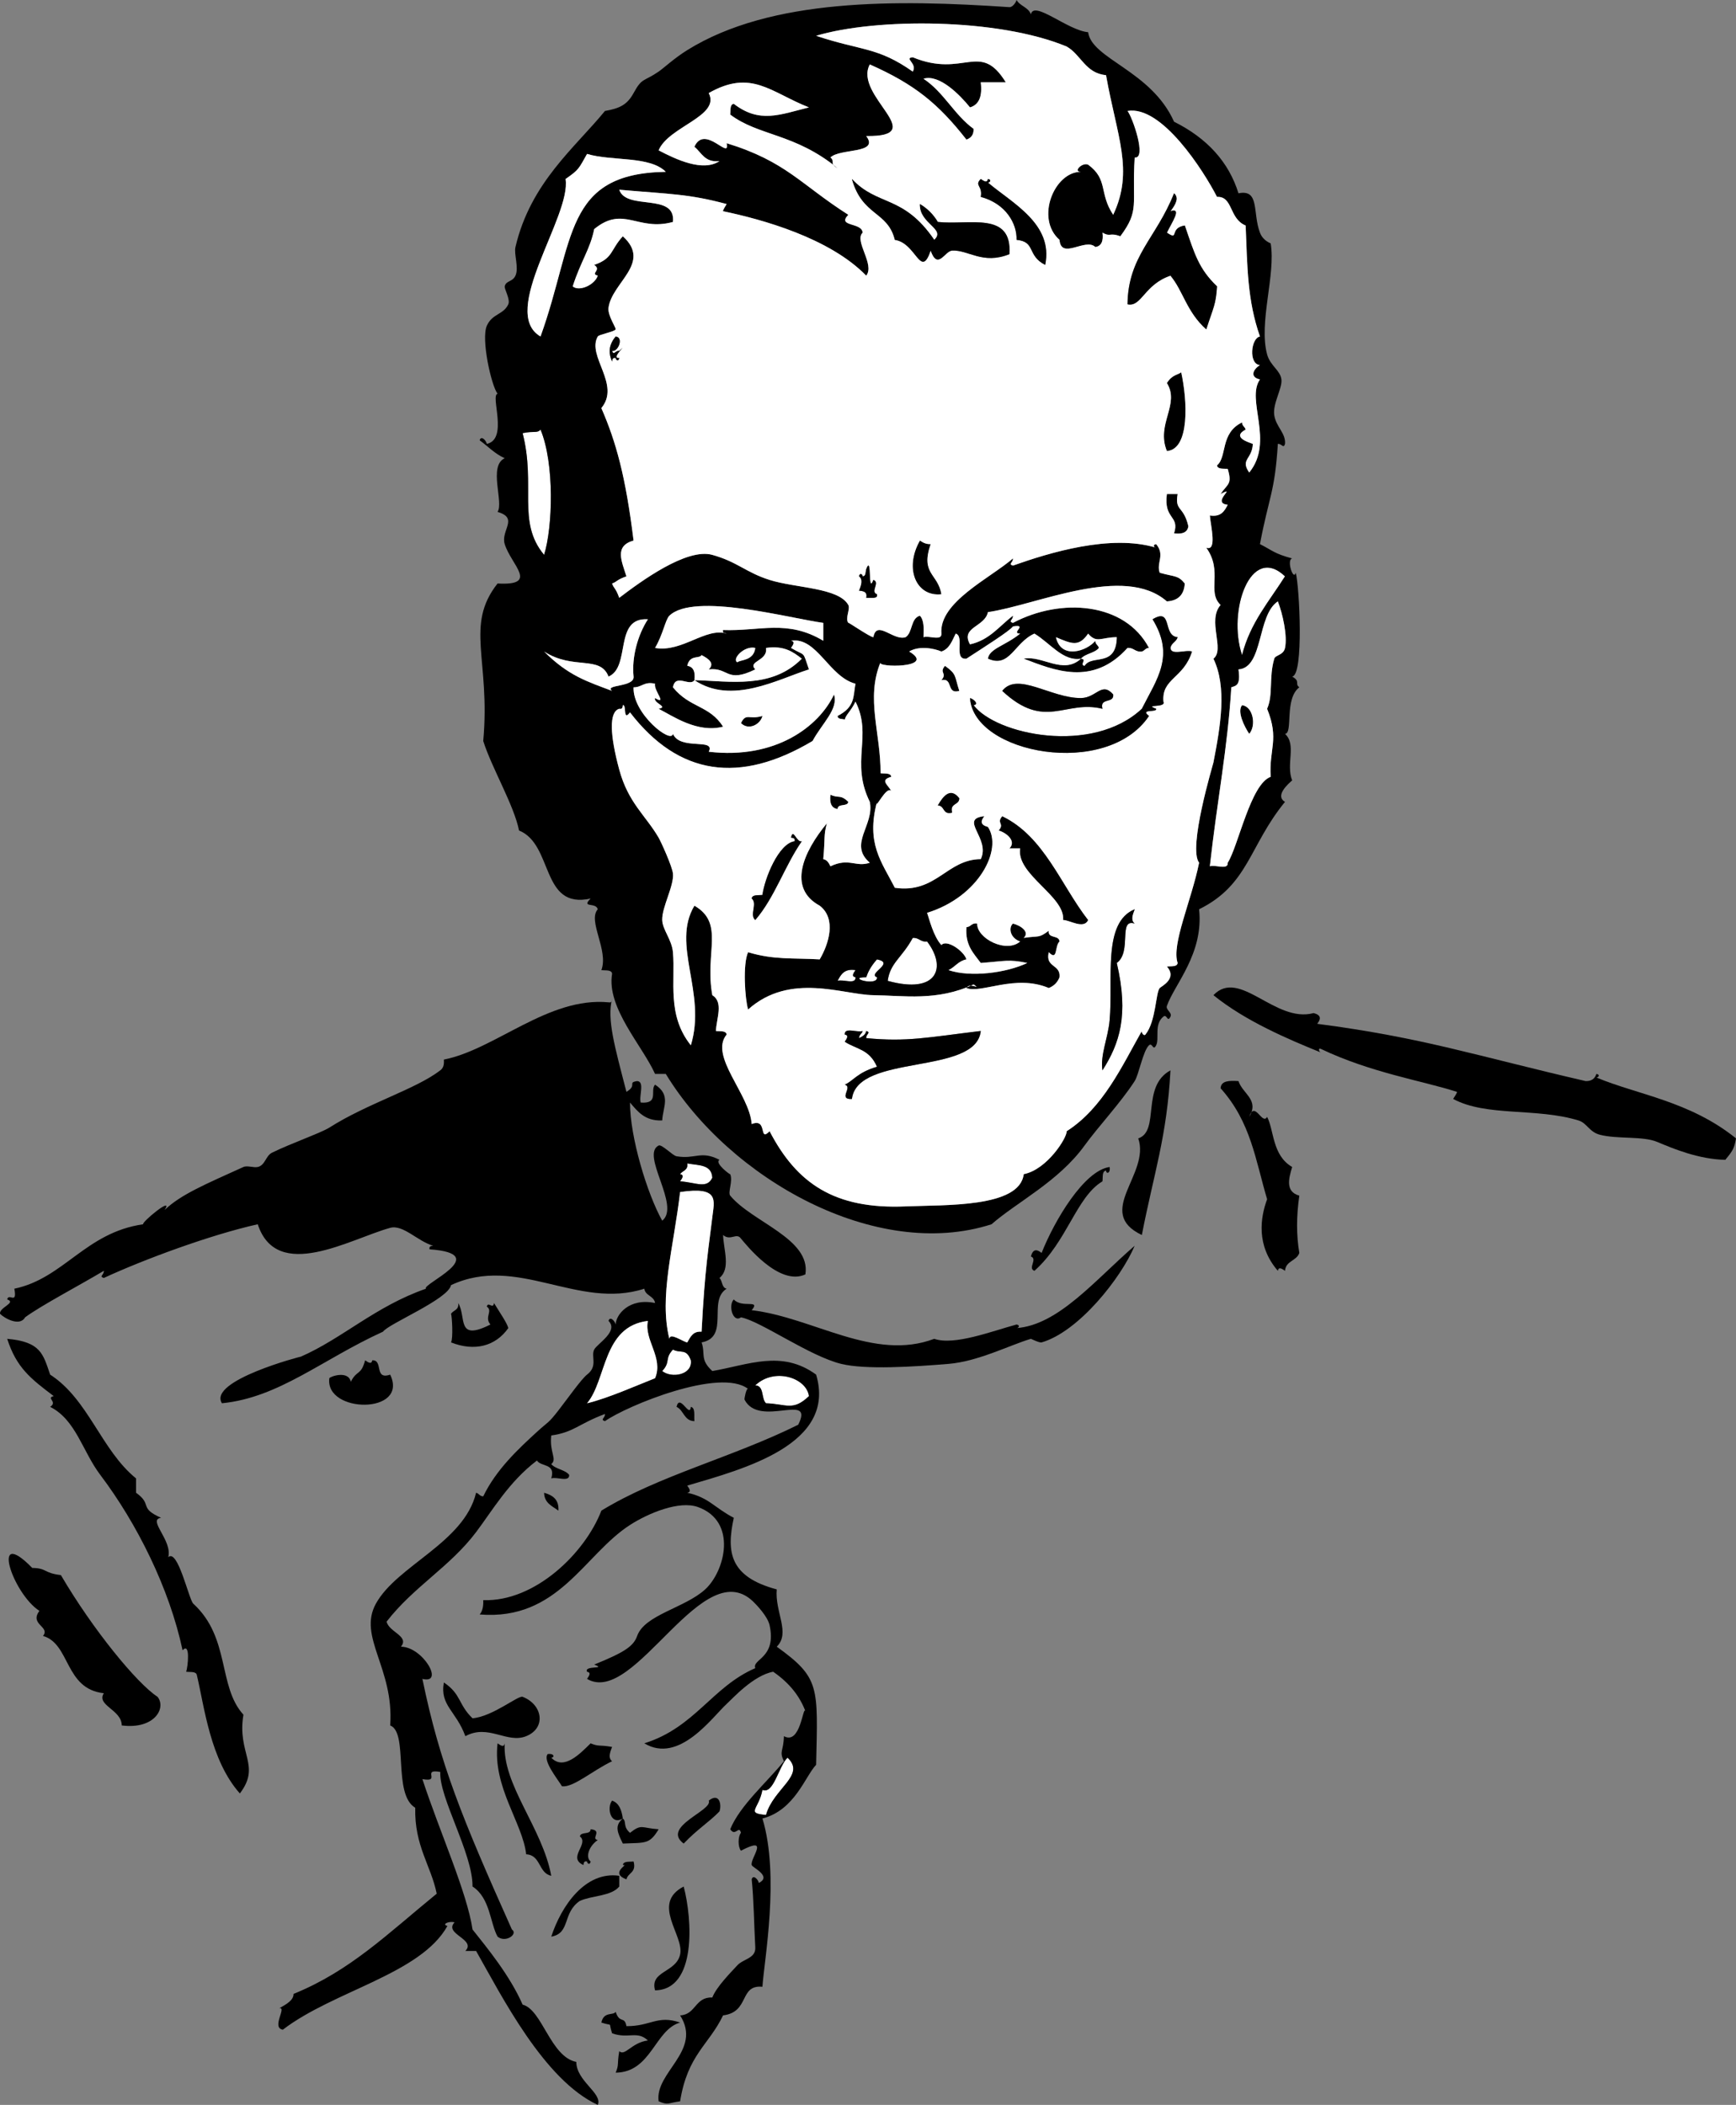 <?xml version="1.0"?><svg width="485.012" height="588" xmlns="http://www.w3.org/2000/svg">

 <rect width="100%" height="100%" fill="#808080" stroke="none"/>

 <g>
  <title>Layer 1</title>
  <g id="svg_1">
   <path id="svg_2" d="m326.012,107c1.502,-2.374 2.992,-2.218 4,-3c1.692,7.648 2.497,21.504 -4,22c-3.096,-7.536 3.723,-13.011 0,-19z" clip-rule="evenodd" fill-rule="evenodd"/>
   <path id="svg_3" d="m151.012,120c3.96,9.488 3.407,27.333 1,35c-7.678,-9.19 -2.225,-19.309 -6,-34c3.141,-0.685 4.086,0.115 5,-1z" fill="#FFFFFF" clip-rule="evenodd" fill-rule="evenodd"/>
   <path id="svg_4" d="m332.012,147c-0.241,1.759 -1.721,2.279 -4,2c1.646,-5.103 -2.973,-3.807 -2,-11c1,0 2,0 3,0c-0.844,4.927 1.613,3.098 3,9z" clip-rule="evenodd" fill-rule="evenodd"/>
   <path id="svg_5" d="m263.012,166c-6.943,0.81 -10.526,-7.079 -6,-15c0.804,0.529 1.623,1.043 3,1c-2.896,8.431 2.036,8.164 3,14z" clip-rule="evenodd" fill-rule="evenodd"/>
   <path id="svg_6" d="m359.012,161c-4.377,6.957 -9.708,12.958 -12,22c-4.146,-12.291 2.379,-31.177 12,-22z" fill="#FFFFFF" clip-rule="evenodd" fill-rule="evenodd"/>
   <path id="svg_7" d="m264.012,186c3.328,2.398 2.602,2.671 4,7c-3.729,1.063 -1.583,-3.75 -5,-3c1.745,-2.039 -0.745,-1.961 1,-4z" clip-rule="evenodd" fill-rule="evenodd"/>
   <path id="svg_8" d="m347.012,197c3.035,0.314 4.058,5.648 2,8c-1.348,-2.002 -3.465,-6.241 -2,-8z" clip-rule="evenodd" fill-rule="evenodd"/>
   <path id="svg_9" d="m213.012,200c-0.553,2.371 -3.866,4.149 -6,2c1.446,-2.957 2.234,-0.863 6,-2z" clip-rule="evenodd" fill-rule="evenodd"/>
   <path id="svg_10" d="m232.012,222c2.323,1.117 2.677,-0.214 5,2c-0.226,1.44 -2.985,0.349 -3,2c-1.76,-0.241 -2.28,-1.721 -2,-4z" clip-rule="evenodd" fill-rule="evenodd"/>
   <path id="svg_11" d="m285.012,237c-1,0 -2,0 -3,0c2.011,-1.995 -0.74,-4.335 -3,-5c1.745,-2.039 -0.745,-1.961 1,-4c11.712,5.623 16.382,19.198 24,29c-1.183,2.693 -5.214,-0.004 -7,0c0.646,-6.621 -13.184,-12.714 -12,-20z" clip-rule="evenodd" fill-rule="evenodd"/>
   <path id="svg_12" d="m255.012,262c1.794,-0.127 2.109,1.224 4,1c5.528,7.22 2.976,14.854 -11,11c0.687,-5.063 3.942,-6.388 7,-12z" fill="#FFFFFF" clip-rule="evenodd" fill-rule="evenodd"/>
   <path id="svg_13" d="m245.012,268c5.254,1.035 -2.79,3.965 0,5c0.274,2.693 -8.817,-0.004 -3,0c0.409,-1.242 1.14,-2.908 3,-5z" fill="#FFFFFF" clip-rule="evenodd" fill-rule="evenodd"/>
   <path id="svg_14" d="m239.012,271c-0.615,0.89 -1.208,1.789 0,2c0.168,2.168 -3.547,0.453 -5,1c0.914,-1.753 1.859,-3.474 5,-3z" fill="#FFFFFF" clip-rule="evenodd" fill-rule="evenodd"/>
   <path id="svg_15" d="m327.012,299c-1,18.609 -4.609,28.575 -8,46c-13.346,-6.354 2.438,-17.015 -1,-27c6.142,-2.024 0.684,-14.5 9,-19z" clip-rule="evenodd" fill-rule="evenodd"/>
   <path id="svg_16" d="m192.012,325c3.173,0.603 6.774,0.206 7,4c-1.555,3.207 -4.511,1.31 -9,1c0.615,-0.891 1.208,-1.788 0,-2c0.65,-1.017 2.299,-1.034 2,-3z" fill="#FFFFFF" clip-rule="evenodd" fill-rule="evenodd"/>
   <path id="svg_17" d="m188.012,377c2.092,1.158 3.758,-0.468 5,3c0.523,4.119 -5.41,5.09 -8,3c2.436,-2.632 0.563,-3.368 3,-6z" fill="#FFFFFF" clip-rule="evenodd" fill-rule="evenodd"/>
   <path id="svg_18" d="m214.012,392c-1.393,-1.273 -0.435,-4.898 -3,-5c5.326,-5.069 14.299,-2.146 15,3c-4.497,4.303 -6.288,2.188 -12,2z" fill="#FFFFFF" clip-rule="evenodd" fill-rule="evenodd"/>
   <path id="svg_19" d="m189.012,393c0.905,-3.9 3.681,3.314 4,0c1.357,0.31 0.83,2.504 1,4c-2.934,-0.066 -2.945,-3.056 -5,-4z" clip-rule="evenodd" fill-rule="evenodd"/>
   <path id="svg_20" d="m152.012,417c2.324,0.676 4.2,1.8 4,5c-1.714,-1.286 -3.932,-2.067 -4,-5z" clip-rule="evenodd" fill-rule="evenodd"/>
   <path id="svg_21" d="m165.012,487c2.442,0.997 2.131,0.332 6,1c-0.692,1.763 -1.105,3.097 0,4c-5.536,2.636 -10.812,7.383 -14,7c-1.417,-2.293 -5.428,-7.181 -4,-9c1.787,-0.282 2.052,0.945 1,1c3.543,3.748 8.203,-1.286 11,-4z" clip-rule="evenodd" fill-rule="evenodd"/>
   <path id="svg_22" d="m213.012,500c3.118,1.322 4.498,-6.501 7,-9c5.27,4.896 -3.922,8.561 -6,16c-5.768,-0.491 -2.005,-1.562 -1,-7z" fill="#FFFFFF" clip-rule="evenodd" fill-rule="evenodd"/>
   <path id="svg_23" d="m174.012,508c-3.469,2.024 -4.557,-3.056 -3,-5c1.975,0.691 2.666,2.667 3,5z" clip-rule="evenodd" fill-rule="evenodd"/>
   <path id="svg_24" d="m174.012,521c0.162,-1.172 1.823,-0.844 3,-1c0.857,3.19 -1.574,3.093 -2,5c-4.923,-1.885 1.007,-4.31 -1,-4z" clip-rule="evenodd" fill-rule="evenodd"/>
   <path id="svg_25" d="m190.012,565c-7.083,1.985 -8.017,13.883 -18,14c0.998,-2.442 0.332,-2.131 1,-6c1.623,1.499 3.414,-2.413 8,-3c-2.998,-2.836 -5.457,-0.353 -10,-2c-1.158,-3.469 0.468,-1.842 -3,-3c0.677,-3.198 3.323,-1.887 4,-3c1.109,3.429 2.495,1.065 3,4c6.791,0.066 8.627,-3.186 15,-1z" clip-rule="evenodd" fill-rule="evenodd"/>
   <path id="svg_26" d="m136.012,124c6.081,-1.33 0.901,-13.578 3,-14c-1.764,-2.311 -4.646,-15.29 -3,-19c1.523,-3.432 4.646,-3.048 6,-6c0.62,-1.351 -1.15,-4.289 -1,-5c0.356,-1.686 2.156,-1.152 3,-3c1.01,-2.213 -0.471,-5.99 0,-8c4.229,-18.04 16.669,-27.779 25,-38c4.207,-0.725 6.255,-1.801 8,-5c2.406,-4.411 2.765,-3.086 7,-6c1.499,-1.031 4.334,-3.72 8,-6c23.388,-14.547 58.442,-14.144 90,-12c0.856,0.058 1.814,-1.262 2,-2c0.955,1.712 3.318,2.015 4,4c0.831,-4.004 10.221,4.475 16,5c0.996,7.51 17.634,10.706 24,25c9.226,4.596 15.3,11.263 18,20c6.004,-1.222 3.889,5.467 6,11c0.894,2.342 2.985,2.912 3,3c1.462,8.717 -3.415,22.111 -1,31c0.873,3.211 3.693,4.421 4,7c0.294,2.472 -2.496,6.758 -2,10c0.502,3.276 3.25,4.977 3,8c-0.443,1.454 -0.878,-0.102 -2,0c-0.848,13.582 -2.468,14.61 -5,28c3.418,1.716 3.923,2.639 9,4c-1.646,0.336 0.342,6.408 1,4c1.031,3.685 2.299,28.651 -1,29c2.427,1.352 0.623,1.999 2,3c-4.259,3.229 -1.681,12.876 -4,13c3.308,3.043 0.187,8.463 2,13c-1.111,0.983 -4.909,4.296 -2,6c-10.071,12.31 -10.151,23.17 -24,30c1.33,12.422 -6.88,20.946 -9,27c-0.388,1.107 1.561,1.866 1,3c-0.884,1.789 -0.957,-0.862 -2,0c-2.649,2.19 -1.047,6.096 -2,8c-0.887,1.771 -1.044,-0.889 -2,0c-1.668,1.552 -2.843,8.209 -4,10c-3.925,6.072 -10.245,12.801 -14,18c-7.266,10.061 -18.983,15.848 -26,22c-32.305,10.389 -73.176,-12.726 -91,-42c-1,0 -2,0 -3,0c-3.544,-7.906 -13.61,-18.508 -12,-28c-0.162,-1.172 -1.823,-0.843 -3,-1c2.105,-5.545 -3.907,-13.739 -1,-17c-0.536,-2.062 -4.731,-0.238 -2,-3c-14.005,3.148 -10.309,-15.088 -20,-19c-1.418,-7.107 -7.586,-17.381 -10,-25c2.066,-22.721 -5.235,-32.281 4,-44c11.752,0.648 3.772,-5.215 2,-11c-1.18,-3.852 4.021,-7.245 -2,-9c1.791,-2.635 -2.648,-12.831 2,-15c-2.774,-1.226 -4.677,-3.323 -7,-5c0.353,-1.401 1.76,-0.086 2,1zm160,-57c-6.846,-5.993 -1.415,-19.076 6,-19c-2.35,-0.013 0.365,-2.729 2,-2c5.668,4.151 2.98,7.978 7,14c5.847,-12.377 1.045,-21.84 -2,-39c-5.792,-0.541 -6.957,-5.709 -11,-8c-19.218,-7.989 -53.275,-8.009 -70,-3c12.745,4.247 17.204,3.087 27,10c1.373,-2.279 -2.578,-3.759 0,-4c14.358,5.932 18.776,-4.713 26,7c-2.333,0 -4.667,0 -7,0c0.475,3.808 -0.425,6.242 -3,7c-2.843,-3.509 -8.599,-9.376 -13,-8c5.636,3.697 8.595,10.072 14,14c0.054,1.72 -0.77,2.563 -2,3c-7.851,-10.011 -14.416,-15.422 -27,-21c-4.689,8.75 17.303,20.254 -1,20c3.813,5.057 -7.388,3.363 -10,6c1.377,1.001 -0.427,1.648 2,3c-11.945,-9.802 -22.066,-8.975 -30,-15c0.157,-1.177 -0.172,-2.838 1,-3c7.206,5.545 12.793,3.04 21,1c-10.702,-4.204 -16.086,-10.784 -28,-4c3.364,6.457 -11.235,9.327 -14,16c4.882,2.548 12.383,6.104 17,3c-4.132,0.465 -4.972,-2.362 -7,-4c2.884,-6.462 10.089,4.051 9,-1c16.634,5.11 20.635,11.491 34,20c-3.296,3.415 3.84,2.036 4,5c-2.438,2.308 3.507,8.889 1,12c-10.266,-10.538 -29.08,-15.717 -40,-18c-0.21,-0.044 0.987,-2.003 1,-2c-10.69,-2.864 -15.551,-2.738 -30,-4c1.988,5.942 15.868,0.708 15,9c-9.854,2.729 -13.782,-4.736 -22,2c-1.101,5.574 -3.737,8.931 -6,16c1.858,1.565 6.195,-0.456 7,-3c-2.259,-0.56 1.212,-1.56 -1,-3c5.363,-1.856 4.421,-4.083 8,-8c8.226,7.452 -3.126,12.931 -4,20c-0.264,2.135 2.151,5.573 2,6c-0.232,0.655 -4.676,1.438 -5,2c-3.141,5.453 6.494,13.405 1,20c4.136,9.471 6.8,19.151 9,37c-5.441,1.525 -3.312,5.755 -2,10c-2.822,1.004 -2.506,1.465 -4,2c0.535,1.494 0.996,1.178 2,4c6.015,-4.585 18.819,-13.996 26,-12c7.03,1.954 9.364,4.9 16,7c7.242,2.291 19.295,2.131 22,7c0.624,1.123 -0.968,3.741 0,5c-0.39,-0.507 6.049,3.986 7,4c0.92,-5.009 5.567,1.113 9,0c2.026,-1.307 1.373,-5.293 4,-6c1.151,1.182 1.132,3.535 1,6c1.453,-0.547 5.169,1.168 5,-1c-0.692,-8.755 13.528,-15.422 20,-21c0.102,1.122 -1.453,1.557 0,2c10.091,-3.584 27.271,-8.868 40,-5c-0.556,0.003 -1.135,-0.81 0,-1c2.574,3.078 -0.022,5.218 1,8c4.275,1.201 5.098,0.653 7,3c-0.191,3.142 -1.858,4.809 -5,5c-11.975,-10.482 -36.291,0.998 -50,3c-0.834,4.162 -7.751,4.155 -5,9c5.465,-1.202 8.2,-5.133 12,-8c0.102,1.122 -1.453,1.557 0,2c13.437,-7.123 31.299,-5.738 38,7c-1.003,-0.003 -1.19,0.81 -2,1c-1.891,0.224 -2.206,-1.127 -4,-1c-9.741,10.837 -20.524,6.212 -29,3c5.233,-1.001 11.008,4.594 16,0c-4.986,0.845 -8.617,-4.357 -13,-7c-5.615,2.444 -6.876,9.811 -13,7c0.381,-2.832 4.882,-3.63 9,-7c-2.806,-0.013 2.381,-2.729 -2,-2c-0.966,1.308 -8.156,5.841 -13,9c-3.729,0.396 -0.42,-6.247 -3,-7c-1.009,1.991 -1.729,4.271 -4,5c-2.023,-0.886 -6.23,-1.681 -9,0c7.918,4.693 -9.467,4.528 -8,3c-4.179,10.138 0.088,19.823 0,31c1.177,0.157 2.839,-0.172 3,1c-3.347,0.903 -0.873,2.237 0,4c-1.303,-1.724 -4.697,5.658 -4,3c-3.06,11.654 1.245,16.669 5,24c11.597,1.662 14.441,-7.918 24,-8c2.817,-5.792 -6.255,-11.231 1,-12c-1.119,1.44 -1.078,2.44 1,3c4.187,6.216 -2.46,19.512 -17,24c0.534,1.389 1.712,6.521 4,9c1.456,-1.712 6.291,1.652 7,4c-2.242,0.424 -3.188,2.146 -5,3c6.142,2.082 16.157,0.792 22,-2c-5.296,-1.09 -6.108,-0.506 -13,0c-1.979,-2.688 -4.405,-4.928 -4,-10c1.278,-0.055 1.385,-1.282 3,-1c-0.123,4.183 8.183,8.376 12,5c-2.942,-1.035 -3.265,-3.965 -2,-5c2.205,0.556 4.746,2.346 3,4c4.406,-0.662 4.097,0.165 7,-2c-0.306,2.306 2.889,1.111 3,3c-1.393,1.253 -0.435,5.654 -3,3c-1.052,4.386 3.382,3.285 3,7c-0.56,1.44 -1.56,2.44 -3,3c-9.358,-3.958 -18.937,1.651 -23,0c0.889,-1.745 4.378,0.745 2,-1c-10.226,4.742 -19.478,3.101 -28,3c-8.432,-0.1 -23.233,-6.504 -35,4c-0.886,-2.884 -1.539,-12.76 0,-16c7.193,2.182 12.484,1.559 20,2c2.526,-4.27 4.755,-11.343 0,-15c-9.053,-4.915 -4.619,-14.985 2,-23c-0.937,3.485 -0.431,3.729 -1,10c1.122,0.211 1.557,1.11 2,2c5.217,-2.5 7.078,0.356 11,-1c-6.097,-5.23 1.344,-10.451 0,-17c-5.515,-11.2 0.837,-18.416 -4,-28c-1.283,2.668 -2.687,3.662 -3,5c-0.776,-0.224 -1.973,-0.027 -2,-1c5.032,-2.581 4.312,-5.581 5,-9c-7.413,-1.93 -10.8,-13.187 -18,-12c1.208,0.211 0.615,1.11 0,2c4.197,2.503 3.126,0.534 5,6c-8.617,2.708 -21.552,10.015 -32,3c9.901,0.262 21.592,2.538 30,-6c-2.435,-1.899 -4.944,-3.723 -10,-3c0.572,3.695 -5.255,3.627 -3,6c-8.197,3.992 -7.354,-0.679 -13,0c1.852,-1.763 -0.257,-3.097 -2,-4c-0.677,1.113 -3.323,-0.199 -4,3c1.759,0.241 2.279,1.721 2,4c-1.307,1.943 -5.293,-2.003 -6,2c4.726,5.831 10.201,4.978 14,11c-7.243,1.844 -13.965,-2.951 -18,-5c2.897,-0.56 -1.534,-1.56 -1,-3c3.566,2.128 -0.476,-2.228 0,-4c-3.056,-0.723 -3.644,1.022 -6,1c-0.294,7.38 10.57,15.918 11,13c2.031,4.746 12.012,1.058 10,5c18.646,2.194 30.79,-7.049 35,-16c1.269,4.11 -3.268,7.966 -6,13c-20.343,12.116 -37.396,9.69 -51,-8c-2.063,2.709 -0.875,-2.286 -2,-2c-0.057,0.61 -0.149,1.184 -1,1c-2.916,0.832 -2.607,7.375 0,17c2.52,9.3 7.375,12.772 11,19c0.699,1.2 3.785,8.015 4,10c0.367,3.392 -3.105,9.406 -3,13c0.08,2.719 2.691,5.481 3,9c0.71,8.095 -1.758,17.541 5,26c4.485,-14.684 -5.559,-28.089 1,-39c8.541,4.942 2.815,13.054 5,25c3.161,1.945 1.187,6.392 1,10c1.177,0.157 2.838,-0.172 3,1c-4.938,5.994 6.408,16.642 7,25c4.578,-1.816 1.849,5.243 5,2c7.581,14.562 18.106,21.848 38,21c10.975,-0.468 31.877,0.423 33,-9c6.56,-1.297 12.103,-10.193 12,-12c10.159,-6.512 15.397,-18.097 21,-28c-0.206,0.364 0.558,1.541 1,1c2.957,-3.612 2.878,-11.817 4,-13c0.454,-0.479 4.994,-2.623 2,-6c1.177,-0.157 2.839,0.172 3,-1c-1.783,-5.137 3.866,-17.438 6,-28c-3.175,-4.084 3.89,-27.432 4,-28c2.005,-10.324 3.82,-21.033 0,-29c3.299,-2.51 -1.823,-10.653 2,-15c-3.927,-3.749 0.749,-9.354 -4,-16c3.079,1.101 1.246,-6.016 1,-9c3.141,0.474 4.086,-1.247 5,-3c-4.861,-0.492 2.861,-5.514 -2,-3c1.945,-2.903 3.301,-2.594 2,-7c-1.177,-0.157 -2.839,0.172 -3,-1c2.88,-2.351 0.812,-9.011 7,-12c-0.003,1.003 0.81,1.19 1,2c-4.112,2.212 1.182,3.663 2,4c-0.139,4.312 -3.592,4.271 -1,8c7.096,-8.67 -0.994,-20.371 3,-26c-3.124,-0.681 -1.682,-3.045 0,-4c-3.26,-0.29 -2.517,-7.583 0,-8c-3.543,-10.077 -3.515,-19.43 -4,-31c-4.691,-1.918 -3.483,-8.201 -8,-8c-3.791,-7.377 -15.473,-25.666 -25,-24c1.364,1.666 5.479,13.43 2,13c-0.818,13.392 1.472,14.605 -4,22c-3.14,-1.131 -2.642,0.288 -5,-1c0.279,2.279 -0.241,3.759 -2,4c-2.754,-2.652 -9.544,3.708 -10,-2zm-145,27c9.673,-26.836 6.376,-45.551 35,-46c-4.485,-4.515 -15.083,-2.917 -22,-5c-2.304,4.081 -2.222,4.393 -6,7c1.669,10.352 -18.676,37.188 -7,44zm-5,27c3.775,14.691 -1.678,24.81 6,34c2.407,-7.667 2.96,-25.512 -1,-35c-0.914,1.115 -1.859,0.315 -5,1zm201,62c2.292,-9.042 7.623,-15.043 12,-22c-9.621,-9.177 -16.146,9.709 -12,22zm-9,59c1.453,-0.547 5.169,1.168 5,-1c2.942,-4.6 6.378,-22.007 12,-24c-0.505,-7.815 2.472,-10.398 -1,-19c1.748,-3.968 0.442,-8.715 2,-14c0.312,-1.056 2.568,-0.934 3,-3c0.712,-3.41 -0.645,-9.52 -2,-13c-5.852,3.855 -3.99,18.497 -11,19c0.649,4.525 -0.674,4.536 -2,5c-1.06,17.263 -3.931,31.312 -6,50zm-135,-65c-0.61,-0.057 -1.184,-0.149 -1,-1c10.271,0.378 17.964,-3.025 28,3c0,-1.667 0,-3.333 0,-5c-9.286,-1.241 -36.146,-8.616 -43,-2c-1.104,1.065 -1.785,5.254 -4,9c7.462,1.353 14.207,-5.835 20,-4zm-32,16c-2.399,-1.823 6.305,-0.962 6,-4c-0.557,-5.435 1.18,-11.642 4,-16c-9.628,-0.628 -4.672,13.328 -11,16c-2.335,-6.072 -9.836,-1.724 -18,-7c6.766,6.764 11.985,8.366 19,11zm35,-8c0.843,-0.752 4.578,-0.362 5,-4c-3.152,-0.739 -6.658,3.237 -5,4zm42,89c13.976,3.854 16.528,-3.78 11,-11c-1.891,0.224 -2.206,-1.127 -4,-1c-3.058,5.612 -6.313,6.937 -7,12zm-6,-1c-5.817,-0.004 3.274,2.693 3,0c-2.79,-1.035 5.254,-3.965 0,-5c-1.86,2.092 -2.591,3.758 -3,5zm-8,1c1.453,-0.547 5.168,1.168 5,-1c-1.208,-0.211 -0.615,-1.11 0,-2c-3.141,-0.474 -4.086,1.247 -5,3zm69,-88c2.002,-3.307 8.812,0.611 9,-8c-4.318,-0.012 -5.605,1.837 -8,-1c-2.606,3.754 -4.484,2.915 -9,1c1.418,6.367 8.739,3.85 11,1c-0.003,1.003 0.81,1.19 1,2c-1.184,1.483 -3.777,1.556 -5,3c1.875,0.239 -0.568,1.646 1,2z" clip-rule="evenodd" fill-rule="evenodd"/>
   <path id="svg_27" d="m171.012,279c-1.493,5.736 0.74,13.392 4,26c3.162,-1.859 0.188,-2.591 3,-3c2.208,0.125 0.425,4.242 1,6c5.251,0.403 2.505,-3.39 4,-5c4.55,2.914 2.188,6.248 2,10c-4.85,0.184 -6.843,-2.49 -9,-5c-0.003,9.646 4.759,25.403 9,33c5.224,-4.081 -6.124,-18.424 -1,-21c0.869,-0.437 3.884,2.804 5,3c5.234,0.921 6.775,-1.717 12,1c-1.545,0.835 3.149,4.354 3,4c0.82,1.948 -0.739,5.1 0,6c6.081,7.407 22.575,12.014 21,22c-7.414,3.459 -16.801,-8.628 -18,-10c-1.242,-1.786 -2.908,0.776 -5,-1c0.181,4.268 2.163,9.396 -1,12c0.86,0.807 0.594,2.739 2,3c-5.391,3.36 0.955,13.511 -7,15c1.146,3.276 -0.563,4.724 3,8c9.977,-1.695 19.363,-6.043 29,1c5.794,19.485 -20.089,26.323 -36,31c0.615,0.891 1.208,1.788 0,2c6.059,1.326 7.531,4.159 13,7c-2.086,9.567 -1.202,16.466 12,20c-0.571,6.295 3.908,12.167 0,16c12.138,8.754 11.495,11.057 11,33c-3.025,3.141 -5.956,12.677 -15,15c4.903,16.09 0.446,39.883 0,47c-6.597,-0.618 -3.45,7.057 -11,8c-3.984,8.304 -9.915,10.962 -12,24c-3.511,0.483 -3.289,1.157 -6,0c-1.143,-8.128 12.279,-14.111 6,-24c4.453,-0.214 4.128,-5.205 9,-5c1.131,-2.954 5.107,-6.943 7,-9c1.663,-1.807 5.174,-1.91 5,-5c-0.327,-5.791 -0.402,-13.311 -1,-19c0.354,-1.401 1.761,-0.086 2,1c3.741,-1.891 -1.812,-4.276 -2,-5c-0.489,-1.88 5.284,-8.365 -3,-4c-0.872,-1.035 -0.872,-3.965 0,-5c-0.56,-2.259 -1.56,1.213 -3,-1c2.729,-6.682 10.323,-13.18 15,-19c-1.383,-2.903 -0.119,-2.594 0,-7c4.659,2.589 5.299,-8.642 6,-7c-1.564,-4.085 -4.306,-7.752 -9,-11c-5.531,1.025 -11.301,7.441 -13,9c-4.03,3.697 -13.292,16.87 -23,11c14.127,-4.41 18.923,-15.779 31,-21c-0.954,-2.575 6.022,-2.757 4,-12c-0.56,-2.56 -3.925,-5.919 -4,-6c-14.321,-15.521 -33.543,28.974 -47,21c0.615,-0.891 1.208,-1.788 0,-2c-0.943,-1.85 5.723,-0.613 2,-2c8.749,-3.531 11.019,-5.236 12,-8c2.104,-5.926 13.32,-7.808 19,-13c5.556,-5.08 9.098,-18.988 -2,-23c-5.235,-1.893 -13.849,1.687 -19,5c-12.856,8.271 -20.003,26.801 -42,25c0.777,-0.89 1.075,-2.258 1,-4c14.48,0.51 28.476,-13.203 33,-25c15.964,-9.791 36.745,-14.917 55,-24c4.677,-9.349 -10.813,1.051 -15,-7c-0.11,-0.212 0.506,-3.385 1,-3c-7.765,-6.054 -33.843,4.677 -40,9c-1.454,-0.443 0.102,-0.878 0,-2c-7.444,2.773 -8.627,5.102 -15,6c-0.559,4.769 1.739,6.588 0,8c1.223,1.444 3.816,1.517 5,3c0.168,2.169 -3.547,0.453 -5,1c1.307,-4.307 -2.837,-3.162 -4,-5c-7.863,5.96 -12.458,13.983 -17,20c-7.353,9.739 -17.417,15.214 -25,25c0.644,2.951 6.451,4.049 4,7c6.162,0.049 12.26,10.585 6,9c4.838,23.506 10.921,38.557 25,70c1.828,1.24 -1.728,3.86 -4,2c-2.111,-3.798 -2.048,-10.815 -7,-14c0.115,-9.16 -9.413,-24.92 -9,-32c-5.406,-0.988 0.406,2.988 -5,2c4.845,14.788 12.497,31.675 14,42c3.97,5.016 10.37,12.709 14,21c5.468,1.367 7.773,14.586 15,16c0.005,5.365 7.376,8.751 6,12c-15.029,-6.921 -26.86,-30.439 -34,-43c-1,0 -2,0 -3,0c3.167,-3.276 -6.167,-4.724 -3,-8c-1.924,-0.424 -3.61,0.686 -2,1c-7.468,13.457 -31.779,18.104 -46,29c-3.302,-0.573 1.259,-6.47 -1,-6c2.148,-1.176 4.02,-2.277 4,-4c15.842,-6.454 26.069,-16.626 40,-28c-1.606,-7.905 -6.252,-13.336 -6,-24c-6.387,-3.789 -1.812,-20.988 -7,-23c1.138,-15.993 -9.112,-24.713 -4,-34c5.894,-10.707 24.659,-17.037 28,-31c0.81,0.19 0.997,1.003 2,1c3.614,-7.505 9.875,-13.302 15,-18c3.251,-2.98 3.079,-2.236 6,-6c2.531,-3.261 6.472,-8.83 8,-10c3.131,-2.398 1.015,-5.059 2,-7c0.841,-1.657 6.913,-5.09 4,-8c0.354,-1.401 1.761,-0.086 2,1c0.045,-2.687 3.718,-7.529 11,-6c-0.294,-2.039 -2.706,-1.961 -3,-4c-18.588,5.991 -35.494,-9.642 -54,-1c-0.778,3.957 -17.432,10.764 -19,13c-17.059,7.774 -29.045,18.421 -45,20c-4.056,-6.322 22.502,-13.219 22,-13c11.603,-5.056 20.871,-14.092 35,-19c-1.409,-1.181 18.935,-9.739 1,-11c-0.184,-0.851 0.39,-0.943 1,-1c-4.308,-1.226 -8.376,-5.992 -12,-5c-11.026,3.019 -31.625,15.365 -37,-1c-13.256,2.952 -31.941,9.877 -43,15c-1.454,-0.443 0.102,-0.878 0,-2c-6.89,4.118 -17.589,9.734 -22,13c-1.548,2.754 -6.002,0.097 -7,-1c-0.286,-1.763 4.709,-3.097 2,-4c0.426,-1.952 2.857,1.636 2,-3c13.809,-2.874 19.881,-15.699 36,-18c-0.693,-0.384 8.675,-8.164 6,-4c4.515,-4.335 11.536,-7.246 22,-12c1.065,-0.484 2.847,0.258 4,0c2.106,-0.472 2.18,-3.104 4,-4c5.207,-2.562 13.75,-5.57 16,-7c10.719,-6.812 24.123,-10.701 31,-16c0.813,-0.627 1.118,-1.467 1,-3c14.38,-2.84 29.178,-17.594 46,-16c0.85,0.184 0.943,-0.39 1,-1zm43,228c2.078,-7.439 11.27,-11.104 6,-16c-2.502,2.499 -3.882,10.322 -7,9c-1.005,5.438 -4.768,6.509 1,7zm12,-117c-0.701,-5.146 -9.674,-8.069 -15,-3c2.565,0.102 1.607,3.727 3,5c5.712,0.188 7.503,2.303 12,-2zm-36,-62c1.208,0.212 0.615,1.109 0,2c4.489,0.31 7.445,2.207 9,-1c-0.226,-3.794 -3.827,-3.397 -7,-4c0.299,1.966 -1.35,1.983 -2,3zm-3,46c0.102,-1.907 3.727,0.797 5,1c0.87,-1.464 1.497,-3.17 4,-3c0.906,-17.836 2.053,-23.951 3,-32c0.552,-4.688 2.047,-8.631 -9,-7c-1.84,15.673 -5.926,29.229 -3,41zm-4,11c2.443,-5.707 -3.149,-10.724 -2,-16c-12.71,1.496 -11.496,16.537 -17,23c5.914,-1.408 14.384,-5.204 19,-7zm2,-2c2.59,2.09 8.523,1.119 8,-3c-1.242,-3.468 -2.908,-1.842 -5,-3c-2.437,2.632 -0.564,3.368 -3,6z" clip-rule="evenodd" fill-rule="evenodd"/>
   <path id="svg_28" d="m306.012,69c1.759,-0.241 2.279,-1.721 2,-4c2.358,1.288 1.86,-0.131 5,1c5.472,-7.395 3.182,-8.608 4,-22c3.479,0.43 -0.636,-11.334 -2,-13c9.527,-1.666 21.209,16.623 25,24c4.517,-0.201 3.309,6.082 8,8c0.485,11.57 0.457,20.923 4,31c-2.517,0.417 -3.26,7.71 0,8c-1.682,0.955 -3.124,3.319 0,4c-3.994,5.629 4.096,17.33 -3,26c-2.592,-3.729 0.861,-3.688 1,-8c-0.818,-0.337 -6.112,-1.788 -2,-4c-0.19,-0.81 -1.003,-0.997 -1,-2c-6.188,2.989 -4.12,9.649 -7,12c0.161,1.172 1.823,0.843 3,1c1.301,4.406 -0.055,4.097 -2,7c4.861,-2.514 -2.861,2.508 2,3c-0.914,1.753 -1.859,3.474 -5,3c0.246,2.984 2.079,10.101 -1,9c4.749,6.646 0.073,12.251 4,16c-3.823,4.347 1.299,12.49 -2,15c3.82,7.967 2.005,18.676 0,29c-0.11,0.568 -7.175,23.916 -4,28c-2.134,10.562 -7.783,22.863 -6,28c-0.161,1.172 -1.823,0.843 -3,1c2.994,3.377 -1.546,5.521 -2,6c-1.122,1.183 -1.043,9.388 -4,13c-0.442,0.541 -1.206,-0.636 -1,-1c-5.603,9.903 -10.841,21.488 -21,28c0.103,1.807 -5.44,10.703 -12,12c-1.123,9.423 -22.025,8.532 -33,9c-19.894,0.848 -30.419,-6.438 -38,-21c-3.151,3.243 -0.422,-3.816 -5,-2c-0.592,-8.358 -11.938,-19.006 -7,-25c-0.162,-1.172 -1.823,-0.843 -3,-1c0.187,-3.608 2.161,-8.055 -1,-10c-2.185,-11.946 3.541,-20.058 -5,-25c-6.559,10.911 3.485,24.316 -1,39c-6.758,-8.459 -4.29,-17.905 -5,-26c-0.309,-3.519 -2.92,-6.281 -3,-9c-0.105,-3.594 3.367,-9.608 3,-13c-0.215,-1.985 -3.301,-8.8 -4,-10c-3.625,-6.228 -8.48,-9.7 -11,-19c-2.607,-9.625 -2.916,-16.168 0,-17c0.851,0.184 0.943,-0.39 1,-1c1.125,-0.286 -0.063,4.709 2,2c13.604,17.69 30.657,20.116 51,8c2.732,-5.034 7.269,-8.89 6,-13c-4.21,8.951 -16.354,18.194 -35,16c2.012,-3.942 -7.969,-0.254 -10,-5c-0.43,2.918 -11.294,-5.62 -11,-13c2.356,0.022 2.944,-1.723 6,-1c-0.476,1.772 3.566,6.128 0,4c-0.534,1.44 3.897,2.44 1,3c4.035,2.049 10.757,6.844 18,5c-3.799,-6.022 -9.274,-5.169 -14,-11c0.707,-4.003 4.693,-0.057 6,-2c0.279,-2.279 -0.241,-3.759 -2,-4c0.677,-3.199 3.323,-1.887 4,-3c1.743,0.903 3.852,2.237 2,4c5.646,-0.679 4.803,3.992 13,0c-2.255,-2.373 3.572,-2.305 3,-6c5.056,-0.723 7.565,1.101 10,3c-8.408,8.538 -20.099,6.262 -30,6c10.448,7.015 23.383,-0.292 32,-3c-1.874,-5.466 -0.803,-3.497 -5,-6c0.615,-0.89 1.208,-1.789 0,-2c7.2,-1.187 10.587,10.07 18,12c-0.688,3.419 0.032,6.419 -5,9c0.027,0.973 1.224,0.776 2,1c0.313,-1.338 1.717,-2.332 3,-5c4.837,9.584 -1.515,16.8 4,28c1.344,6.549 -6.097,11.77 0,17c-3.922,1.356 -5.783,-1.5 -11,1c-0.443,-0.89 -0.878,-1.789 -2,-2c0.569,-6.271 0.063,-6.515 1,-10c-6.619,8.015 -11.053,18.085 -2,23c4.755,3.657 2.526,10.73 0,15c-7.516,-0.441 -12.807,0.182 -20,-2c-1.539,3.24 -0.886,13.116 0,16c11.767,-10.504 26.568,-4.1 35,-4c8.522,0.101 17.774,1.742 28,-3c2.378,1.745 -1.111,-0.745 -2,1c4.063,1.651 13.642,-3.958 23,0c1.44,-0.56 2.44,-1.56 3,-3c0.382,-3.715 -4.052,-2.614 -3,-7c2.565,2.654 1.607,-1.747 3,-3c-0.111,-1.889 -3.306,-0.694 -3,-3c-2.903,2.165 -2.594,1.338 -7,2c1.746,-1.654 -0.795,-3.444 -3,-4c-1.265,1.035 -0.942,3.965 2,5c-3.817,3.376 -12.123,-0.817 -12,-5c-1.615,-0.282 -1.722,0.945 -3,1c-0.405,5.072 2.021,7.312 4,10c6.892,-0.506 7.704,-1.09 13,0c-5.843,2.792 -15.858,4.082 -22,2c1.812,-0.854 2.758,-2.576 5,-3c-0.709,-2.348 -5.544,-5.712 -7,-4c-2.288,-2.479 -3.466,-7.611 -4,-9c14.54,-4.488 21.187,-17.784 17,-24c-2.078,-0.56 -2.119,-1.56 -1,-3c-7.255,0.769 1.817,6.208 -1,12c-9.559,0.082 -12.403,9.662 -24,8c-3.755,-7.331 -8.06,-12.346 -5,-24c-0.697,2.658 2.697,-4.724 4,-3c-0.873,-1.763 -3.347,-3.097 0,-4c-0.161,-1.172 -1.823,-0.843 -3,-1c0.088,-11.177 -4.179,-20.862 0,-31c-1.467,1.528 15.918,1.693 8,-3c2.77,-1.681 6.977,-0.886 9,0c2.271,-0.729 2.991,-3.009 4,-5c2.58,0.753 -0.729,7.396 3,7c4.844,-3.159 12.034,-7.692 13,-9c4.381,-0.729 -0.806,1.987 2,2c-4.118,3.37 -8.619,4.168 -9,7c6.124,2.811 7.385,-4.556 13,-7c4.383,2.643 8.014,7.845 13,7c-4.992,4.594 -10.767,-1.001 -16,0c8.476,3.212 19.259,7.837 29,-3c1.794,-0.127 2.109,1.224 4,1c0.81,-0.19 0.997,-1.003 2,-1c-6.701,-12.738 -24.563,-14.123 -38,-7c-1.453,-0.443 0.102,-0.878 0,-2c-3.8,2.867 -6.535,6.798 -12,8c-2.751,-4.845 4.166,-4.838 5,-9c13.709,-2.002 38.025,-13.482 50,-3c3.142,-0.191 4.809,-1.858 5,-5c-1.902,-2.347 -2.725,-1.799 -7,-3c-1.022,-2.782 1.574,-4.922 -1,-8c-1.135,0.19 -0.556,1.003 0,1c-12.729,-3.868 -29.909,1.416 -40,5c-1.453,-0.443 0.102,-0.878 0,-2c-6.472,5.578 -20.692,12.245 -20,21c0.169,2.168 -3.547,0.453 -5,1c0.132,-2.465 0.151,-4.818 -1,-6c-2.627,0.707 -1.974,4.693 -4,6c-3.433,1.113 -8.08,-5.009 -9,0c-0.951,-0.014 -7.39,-4.507 -7,-4c-0.968,-1.259 0.624,-3.877 0,-5c-2.705,-4.869 -14.758,-4.709 -22,-7c-6.636,-2.1 -8.97,-5.046 -16,-7c-7.181,-1.996 -19.985,7.415 -26,12c-1.004,-2.822 -1.465,-2.506 -2,-4c1.494,-0.535 1.178,-0.996 4,-2c-1.312,-4.245 -3.441,-8.475 2,-10c-2.2,-17.849 -4.864,-27.529 -9,-37c5.494,-6.595 -4.141,-14.547 -1,-20c0.324,-0.562 4.768,-1.345 5,-2c0.151,-0.427 -2.264,-3.865 -2,-6c0.874,-7.069 12.226,-12.548 4,-20c-3.579,3.917 -2.637,6.144 -8,8c2.212,1.44 -1.259,2.44 1,3c-0.805,2.544 -5.142,4.565 -7,3c2.263,-7.069 4.899,-10.426 6,-16c8.218,-6.736 12.146,0.729 22,-2c0.868,-8.292 -13.012,-3.058 -15,-9c14.449,1.262 19.31,1.136 30,4c-0.013,-0.003 -1.21,1.956 -1,2c10.92,2.283 29.734,7.462 40,18c2.507,-3.111 -3.438,-9.692 -1,-12c-0.16,-2.964 -7.296,-1.585 -4,-5c-13.365,-8.509 -17.366,-14.89 -34,-20c1.089,5.051 -6.116,-5.462 -9,1c2.028,1.638 2.868,4.465 7,4c-4.617,3.104 -12.118,-0.452 -17,-3c2.765,-6.673 17.364,-9.543 14,-16c11.914,-6.784 17.298,-0.204 28,4c-8.207,2.04 -13.794,4.545 -21,-1c-1.172,0.162 -0.843,1.823 -1,3c7.934,6.025 18.055,5.198 30,15c-2.427,-1.352 -0.623,-1.999 -2,-3c2.612,-2.637 13.813,-0.943 10,-6c18.303,0.254 -3.689,-11.25 1,-20c12.584,5.578 19.149,10.989 27,21c1.23,-0.437 2.054,-1.28 2,-3c-5.405,-3.928 -8.364,-10.303 -14,-14c4.401,-1.376 10.157,4.491 13,8c2.575,-0.758 3.475,-3.192 3,-7c2.333,0 4.667,0 7,0c-7.224,-11.713 -11.642,-1.068 -26,-7c-2.578,0.241 1.373,1.721 0,4c-9.796,-6.913 -14.255,-5.753 -27,-10c16.725,-5.009 50.782,-4.989 70,3c4.043,2.291 5.208,7.459 11,8c3.045,17.16 7.847,26.623 2,39c-4.02,-6.022 -1.332,-9.849 -7,-14c-1.635,-0.729 -4.35,1.987 -2,2c-7.415,-0.076 -12.846,13.007 -6,19c0.456,5.708 7.246,-0.652 10,2zm-68,-19c2.901,10.407 10.013,8.925 12,17c6.026,0.903 7.209,11.113 10,3c2.01,5.572 3.9,0.112 6,0c4.545,-0.242 8.532,4.009 16,1c0.835,-12.104 -11.236,-8.034 -20,-9c-1.241,-2.092 -2.908,-3.758 -5,-5c-0.215,5.521 7.39,6.92 4,10c-8.667,-12.676 -15.817,-9.287 -23,-17zm36,0c-1.877,1.907 0.594,1.81 0,5c7.041,1.887 10.153,7.505 10,12c5.457,0.518 2.806,4.354 8,7c2.374,-11.471 -9.306,-17.29 -16,-23c0.556,0.003 1.135,-0.81 0,-1c-0.212,1.208 -1.11,0.615 -2,0zm41,35c3.91,0.875 4.656,-5.538 12,-8c3.553,4.216 4.497,10.096 10,15c2.044,-6.322 2.677,-6.873 3,-12c-5.092,-4.904 -6.233,-8.887 -9,-17c-4.482,0.726 -1.41,4.424 -5,2c1.349,-2.86 4.37,-7.123 1,-6c1.573,-2.092 2.378,-3.758 1,-5c-4.915,12.472 -12.854,17.517 -13,31zm-143,9c-2.292,2.754 -1.838,5.087 -1,7c0.057,-0.61 0.149,-1.184 1,-1c-0.003,0.555 0.81,1.135 1,0c-2.729,0.286 3.042,-4.709 0,-2c-1.122,-0.102 -1.557,1.454 -2,0c1.611,0.428 3.356,-3.728 1,-4zm154,32c6.497,-0.496 5.692,-14.352 4,-22c-1.008,0.782 -2.498,0.626 -4,3c3.723,5.989 -3.096,11.464 0,19zm3,12c-1,0 -2,0 -3,0c-0.973,7.193 3.646,5.897 2,11c2.279,0.279 3.759,-0.241 4,-2c-1.387,-5.902 -3.844,-4.073 -3,-9zm-69,14c-1.377,0.043 -2.196,-0.471 -3,-1c-4.526,7.921 -0.943,15.81 6,15c-0.964,-5.836 -5.896,-5.569 -3,-14zm-20,13c1.22,0.113 2.367,0.299 2,2c0.667,0 1.333,0 2,0c0.61,-0.057 1.184,-0.149 1,-1c-1.988,-0.677 0.988,-3.323 -1,-4c-1.666,4.395 -0.334,-7.395 -2,-3c-0.224,0.776 -0.027,1.973 -1,2c0.003,-0.555 -0.81,-1.135 -1,0c1.105,0.903 0.692,2.237 0,4zm79,33c-13.882,12.985 -40.772,7.227 -47,-1c1.534,-0.239 0.146,-1.646 -1,-2c0.955,15.57 38.225,22.581 50,5c-2.709,-2.063 2.286,-0.875 2,-2c-3.724,-1.386 2.943,-0.15 2,-2c-0.545,-6.537 5.661,-6.44 8,-14c-1.758,-0.575 -5.875,1.208 -6,-1c0.239,-1.427 1.646,-1.687 2,-3c-4.303,-0.355 -1.296,-8.439 -7,-5c6.312,10.28 1.208,16.665 -3,25zm-56,-8c3.417,-0.75 1.271,4.063 5,3c-1.398,-4.329 -0.672,-4.602 -4,-7c-1.745,2.039 0.745,1.961 -1,4zm45,8c-0.88,-3.213 3.296,-1.37 3,-4c-3.254,-3.7 -4.665,0.958 -9,1c-8.331,0.08 -17.737,-7.474 -22,-2c11.965,11.184 17.524,2.409 28,5zm-101,4c2.134,2.149 5.447,0.371 6,-2c-3.766,1.137 -4.554,-0.957 -6,2zm55,23c1.987,0.013 1.271,2.729 4,2c-0.729,-2.729 1.987,-2.013 2,-4c-2.423,-3.115 -4.423,-0.754 -6,2zm-28,1c0.015,-1.651 2.774,-0.56 3,-2c-2.323,-2.214 -2.677,-0.883 -5,-2c-0.28,2.279 0.24,3.759 2,4zm63,31c1.786,-0.004 5.817,2.693 7,0c-7.618,-9.802 -12.288,-23.377 -24,-29c-1.745,2.039 0.745,1.961 -1,4c2.26,0.665 5.011,3.005 3,5c1,0 2,0 3,0c-1.184,7.286 12.646,13.379 12,20zm-75,-22c-4.505,0.639 -8.385,10.398 -9,15c-1.177,0.157 -2.838,-0.172 -3,1c1.717,1.382 -0.717,4.618 1,6c5.414,-6.253 8.209,-15.124 13,-22c-1.44,0.534 -2.44,-3.897 -3,-1c0.61,0.057 1.183,0.149 1,1zm95,23c-1.104,-0.903 -0.692,-2.237 0,-4c-9.047,3.734 -5.967,19.253 -7,31c-0.443,5.042 -2.673,9.688 -2,14c4.739,-7.432 7.432,-15.337 4,-30c4.336,-3.152 0.276,-12.511 5,-11zm-79,49c1.535,-12.795 34.718,-6.498 36,-19c-14.902,1.798 -20.57,3.102 -32,2c-0.102,-1.122 1.454,-1.557 0,-2c-0.211,1.122 -1.11,1.557 -2,2c-0.003,-1.003 0.81,-1.19 1,-2c-1.453,0.547 -5.168,-1.168 -5,1c1.208,0.211 0.615,1.11 0,2c3.142,2.091 6.889,2.03 9,7c-5.464,1.582 -6.73,4.037 -9,5c2.405,0.622 -2.046,4.178 2,4z" fill="#FFFFFF" clip-rule="evenodd" fill-rule="evenodd"/>
   <path id="svg_29" d="m158.012,50c3.778,-2.607 3.696,-2.919 6,-7c6.917,2.083 17.515,0.485 22,5c-28.624,0.449 -25.327,19.164 -35,46c-11.676,-6.812 8.669,-33.648 7,-44z" fill="#FFFFFF" clip-rule="evenodd" fill-rule="evenodd"/>
   <path id="svg_30" d="m261.012,67c3.39,-3.08 -4.215,-4.479 -4,-10c2.092,1.242 3.759,2.908 5,5c8.764,0.966 20.835,-3.104 20,9c-7.468,3.009 -11.455,-1.242 -16,-1c-2.1,0.112 -3.99,5.572 -6,0c-2.791,8.113 -3.974,-2.097 -10,-3c-1.987,-8.075 -9.099,-6.593 -12,-17c7.183,7.713 14.333,4.324 23,17z" clip-rule="evenodd" fill-rule="evenodd"/>
   <path id="svg_31" d="m276.012,50c1.135,0.19 0.556,1.003 0,1c6.694,5.71 18.374,11.529 16,23c-5.194,-2.646 -2.543,-6.482 -8,-7c0.153,-4.495 -2.959,-10.113 -10,-12c0.594,-3.19 -1.877,-3.093 0,-5c0.89,0.615 1.788,1.208 2,0z" clip-rule="evenodd" fill-rule="evenodd"/>
   <path id="svg_32" d="m328.012,54c1.378,1.242 0.573,2.908 -1,5c3.37,-1.123 0.349,3.14 -1,6c3.59,2.424 0.518,-1.274 5,-2c2.767,8.113 3.908,12.096 9,17c-0.323,5.127 -0.956,5.678 -3,12c-5.503,-4.904 -6.447,-10.784 -10,-15c-7.344,2.462 -8.09,8.875 -12,8c0.146,-13.483 8.085,-18.528 13,-31z" clip-rule="evenodd" fill-rule="evenodd"/>
   <path id="svg_33" d="m171.012,98c0.443,1.454 0.878,-0.102 2,0c3.042,-2.709 -2.729,2.286 0,2c-0.19,1.135 -1.003,0.555 -1,0c-0.851,-0.184 -0.943,0.39 -1,1c-0.838,-1.913 -1.292,-4.246 1,-7c2.356,0.272 0.611,4.428 -1,4z" clip-rule="evenodd" fill-rule="evenodd"/>
   <path id="svg_34" d="m240.012,161c0.19,-1.135 1.003,-0.555 1,0c0.973,-0.027 0.776,-1.224 1,-2c1.666,-4.395 0.334,7.395 2,3c1.988,0.677 -0.988,3.323 1,4c0.184,0.851 -0.39,0.943 -1,1c-0.667,0 -1.333,0 -2,0c0.367,-1.701 -0.78,-1.887 -2,-2c0.692,-1.763 1.105,-3.097 0,-4z" clip-rule="evenodd" fill-rule="evenodd"/>
   <path id="svg_35" d="m344.012,192c1.326,-0.464 2.649,-0.475 2,-5c7.01,-0.503 5.148,-15.145 11,-19c1.355,3.48 2.712,9.59 2,13c-0.432,2.066 -2.688,1.944 -3,3c-1.558,5.285 -0.252,10.032 -2,14c3.472,8.602 0.495,11.185 1,19c-5.622,1.993 -9.058,19.4 -12,24c0.169,2.168 -3.547,0.453 -5,1c2.069,-18.688 4.94,-32.737 6,-50zm5,13c2.058,-2.352 1.035,-7.686 -2,-8c-1.465,1.759 0.652,5.998 2,8z" fill="#FFFFFF" clip-rule="evenodd" fill-rule="evenodd"/>
   <path id="svg_36" d="m183.012,181c2.215,-3.746 2.896,-7.935 4,-9c6.854,-6.616 33.714,0.759 43,2c0,1.667 0,3.333 0,5c-10.036,-6.025 -17.729,-2.622 -28,-3c-0.184,0.851 0.39,0.943 1,1c-5.793,-1.835 -12.538,5.353 -20,4z" fill="#FFFFFF" clip-rule="evenodd" fill-rule="evenodd"/>
   <path id="svg_37" d="m302.012,184c1.223,-1.444 3.816,-1.517 5,-3c-0.19,-0.81 -1.003,-0.997 -1,-2c-2.261,2.85 -9.582,5.367 -11,-1c4.516,1.915 6.394,2.754 9,-1c2.395,2.837 3.682,0.988 8,1c-0.188,8.611 -6.998,4.693 -9,8c-1.568,-0.354 0.875,-1.761 -1,-2z" fill="#FFFFFF" clip-rule="evenodd" fill-rule="evenodd"/>
   <path id="svg_38" d="m322.012,173c5.704,-3.439 2.697,4.645 7,5c-0.354,1.313 -1.761,1.573 -2,3c0.125,2.208 4.242,0.425 6,1c-2.339,7.56 -8.545,7.463 -8,14c0.943,1.85 -5.724,0.614 -2,2c0.286,1.125 -4.709,-0.063 -2,2c-11.775,17.581 -49.045,10.57 -50,-5c1.146,0.354 2.534,1.761 1,2c6.228,8.227 33.118,13.985 47,1c4.208,-8.335 9.312,-14.72 3,-25z" clip-rule="evenodd" fill-rule="evenodd"/>
   <path id="svg_39" d="m152.012,182c8.164,5.276 15.665,0.928 18,7c6.328,-2.672 1.372,-16.628 11,-16c-2.82,4.358 -4.557,10.565 -4,16c0.305,3.038 -8.399,2.177 -6,4c-7.015,-2.634 -12.234,-4.236 -19,-11z" fill="#FFFFFF" clip-rule="evenodd" fill-rule="evenodd"/>
   <path id="svg_40" d="m211.012,181c-0.422,3.638 -4.157,3.248 -5,4c-1.658,-0.763 1.848,-4.739 5,-4z" fill="#FFFFFF" clip-rule="evenodd" fill-rule="evenodd"/>
   <path id="svg_41" d="m280.012,193c4.263,-5.474 13.669,2.08 22,2c4.335,-0.042 5.746,-4.7 9,-1c0.296,2.63 -3.88,0.787 -3,4c-10.476,-2.591 -16.035,6.184 -28,-5z" clip-rule="evenodd" fill-rule="evenodd"/>
   <path id="svg_42" d="m268.012,223c-0.013,1.987 -2.729,1.271 -2,4c-2.729,0.729 -2.013,-1.987 -4,-2c1.577,-2.754 3.577,-5.115 6,-2z" clip-rule="evenodd" fill-rule="evenodd"/>
   <path id="svg_43" d="m221.012,234c0.56,-2.897 1.56,1.534 3,1c-4.791,6.876 -7.586,15.747 -13,22c-1.717,-1.382 0.717,-4.618 -1,-6c0.162,-1.172 1.823,-0.843 3,-1c0.615,-4.602 4.495,-14.361 9,-15c0.183,-0.851 -0.39,-0.943 -1,-1z" clip-rule="evenodd" fill-rule="evenodd"/>
   <path id="svg_44" d="m312.012,269c3.432,14.663 0.739,22.568 -4,30c-0.673,-4.312 1.557,-8.958 2,-14c1.033,-11.747 -2.047,-27.266 7,-31c-0.692,1.763 -1.104,3.097 0,4c-4.724,-1.511 -0.664,7.848 -5,11z" clip-rule="evenodd" fill-rule="evenodd"/>
   <path id="svg_45" d="m482.012,324c-7.472,-0.169 -14.49,-3.106 -19,-5c-4.049,-1.7 -11.058,-0.731 -16,-2c-3.016,-0.773 -3.607,-3.264 -6,-4c-11.726,-3.606 -25.691,-0.998 -35,-6c-0.083,-0.045 1.314,-1.898 1,-2c-9.535,-3.072 -23.992,-5.318 -38,-12c-0.761,-0.363 -0.58,0.766 0,1c-9.022,-3.644 -21.116,-8.786 -30,-16c7.33,-7.676 17.196,7.915 28,5c2.078,0.56 2.119,1.56 1,3c29.586,3.857 44.419,8.945 75,16c1.711,0.044 2.59,-0.743 3,-2c1.135,0.19 0.556,1.003 0,1c11.356,4.778 26.058,6.562 39,17c-0.473,2.632 -0.783,3.368 -3,6z" clip-rule="evenodd" fill-rule="evenodd"/>
   <path id="svg_46" d="m236.012,303c2.27,-0.963 3.536,-3.418 9,-5c-2.111,-4.97 -5.858,-4.909 -9,-7c0.615,-0.89 1.208,-1.789 0,-2c-0.168,-2.168 3.547,-0.453 5,-1c-0.19,0.81 -1.003,0.997 -1,2c0.89,-0.443 1.789,-0.878 2,-2c1.454,0.443 -0.102,0.878 0,2c11.43,1.102 17.098,-0.202 32,-2c-1.282,12.502 -34.465,6.205 -36,19c-4.046,0.178 0.405,-3.378 -2,-4z" clip-rule="evenodd" fill-rule="evenodd"/>
   <path id="svg_47" d="m349.012,312c1.541,-4.748 3.609,2.434 5,0c1.966,3.736 1.392,10.758 7,14c-0.991,3.246 -1.943,6.919 2,8c-0.834,5.751 -0.841,11.084 0,16c-0.737,2.263 -3.812,2.188 -4,5c-0.891,-0.615 -1.789,-1.209 -2,0c-6.12,-7.081 -4.88,-14.894 -3,-20c-3.263,-10.973 -4.526,-21.548 -13,-31c0.147,-2.187 2.52,-2.147 5,-2c1.172,3.596 5.882,5.195 3,10z" clip-rule="evenodd" fill-rule="evenodd"/>
   <path id="svg_48" d="m310.012,326c0.282,1.787 -0.945,2.052 -1,1c-1.172,0.161 -0.844,1.823 -1,3c-7.321,4.382 -9.807,16.781 -19,25c-1.988,-0.677 0.988,-3.323 -1,-4c0.56,-2.078 1.56,-2.119 3,-1c3.605,-9.103 11.879,-23.018 19,-24z" clip-rule="evenodd" fill-rule="evenodd"/>
   <path id="svg_49" d="m190.012,333c11.047,-1.631 9.552,2.312 9,7c-0.947,8.049 -2.094,14.164 -3,32c-2.503,-0.17 -3.13,1.536 -4,3c-1.273,-0.203 -4.898,-2.907 -5,-1c-2.926,-11.771 1.16,-25.327 3,-41z" fill="#FFFFFF" clip-rule="evenodd" fill-rule="evenodd"/>
   <path id="svg_50" d="m317.012,348c-3.801,8.998 -15.622,23.993 -26,27c-0.61,0.177 -2.95,-1.015 -3,-1c-5.828,1.729 -14.746,6.319 -23,7c-9.672,0.798 -23.146,1.674 -30,0c-8.886,-2.171 -22.542,-11.981 -28,-13c-2.214,1.639 -3.646,-3.324 -2,-5c2.265,2.561 7.62,-0.163 5,3c17.262,2.051 34.077,14.372 51,8c5.639,1.943 16.048,-2.125 23,-4c1.135,0.19 0.556,1.003 0,1c11.743,-0.873 22.004,-13.51 33,-23z" clip-rule="evenodd" fill-rule="evenodd"/>
   <path id="svg_51" d="m136.012,365c0.354,-1.567 1.761,0.875 2,-1c1.654,2.713 3.693,5.635 4,7c-3.582,5.105 -9.471,6.582 -16,4c0.627,-1.12 0.276,-7.319 0,-8c0.65,-1.017 2.299,-1.034 2,-3c2.397,3.907 -0.664,10.888 9,6c-1.777,-2.092 0.786,-3.759 -1,-5z" clip-rule="evenodd" fill-rule="evenodd"/>
   <path id="svg_52" d="m164.012,392c5.504,-6.463 4.29,-21.504 17,-23c-1.149,5.276 4.443,10.293 2,16c-4.616,1.796 -13.086,5.592 -19,7z" fill="#FFFFFF" clip-rule="evenodd" fill-rule="evenodd"/>
   <path id="svg_53" d="m14.012,384c10.729,6.938 14.253,21.081 24,29c0,1.333 0,2.667 0,4c4.732,3.369 0.605,4.168 7,7c-3.945,0.498 3.215,6.277 2,11c2.67,-2.517 5.749,11.854 7,13c10.392,9.517 6.789,23.083 14,31c-1.848,10.862 5.012,14.136 -1,22c-8.302,-9.33 -9.943,-24.406 -12,-33c-0.162,-1.172 -1.823,-0.844 -3,-1c0.479,-1.272 1.234,-8.424 -1,-6c-3.667,-17.225 -12.687,-35.35 -23,-49c-4.989,-6.604 -6.787,-15.346 -14,-19c2.212,-1.44 -1.259,-2.44 1,-3c-6.517,-4.912 -10.421,-7.979 -13,-16c9.433,0.834 10.025,4.283 12,10z" clip-rule="evenodd" fill-rule="evenodd"/>
   <path id="svg_54" d="m92.012,385c0.252,-0.482 5.297,-2.274 6,1c1.717,-3.411 2.816,-1.64 4,-6c0.89,0.615 1.789,1.209 2,0c3.151,-0.151 0.422,5.578 5,4c5.328,11.17 -18.304,10.905 -17,1z" clip-rule="evenodd" fill-rule="evenodd"/>
   <path id="svg_55" d="m44.012,474c2.508,3.085 -0.788,9.17 -10,8c0.002,-4.416 -7.185,-5.576 -5,-9c-11.015,-1.191 -9.325,-13.814 -17,-16c2.124,-2.616 -3.875,-3.168 -1,-7c-7.559,-4.878 -13.818,-24.06 -2,-12c4.191,0.059 3.091,1.433 8,2c8.917,15.221 21.255,30.267 27,34z" clip-rule="evenodd" fill-rule="evenodd"/>
   <path id="svg_56" d="m124.012,470c4.885,3.268 3.975,6.123 8,10c5.651,-0.477 12.782,-6.469 14,-6c5.576,2.147 6.679,8.702 1,11c-5.362,2.169 -10.572,-3.517 -17,0c-2.595,-7.107 -7.171,-8.574 -6,-15z" clip-rule="evenodd" fill-rule="evenodd"/>
   <path id="svg_57" d="m141.012,487c-0.727,11.557 10.526,23.561 13,37c-3.614,-0.719 -2.857,-5.81 -7,-6c-1.03,-8.866 -9.433,-18.824 -8,-31c0.89,0.615 1.788,1.209 2,0z" clip-rule="evenodd" fill-rule="evenodd"/>
   <path id="svg_58" d="m198.012,503c2.999,-2.362 3.649,1.175 3,3c-2.679,2.838 -6.25,5.031 -10,9c-6.372,-4.73 8.259,-9.233 7,-12z" clip-rule="evenodd" fill-rule="evenodd"/>
   <path id="svg_59" d="m174.012,508c1.125,0.903 -0.063,2.237 2,4c3.32,-2.608 3.132,-1.323 8,-1c-2.554,4.288 -3.759,3.711 -10,4c-1.393,-2.913 -2.485,-4.959 0,-7z" clip-rule="evenodd" fill-rule="evenodd"/>
   <path id="svg_60" d="m164.012,520c-0.851,-0.184 -0.943,0.39 -1,1c-4.614,-2.063 1.692,-5.937 -1,-8c0.226,-1.44 2.985,-0.349 3,-2c3.484,0.294 -0.084,2.706 2,3c-2.491,1.719 -3.514,4.813 -2,6c-0.19,1.135 -1.004,0.555 -1,0z" clip-rule="evenodd" fill-rule="evenodd"/>
   <path id="svg_61" d="m173.012,524c0,1 0,2 0,3c-2.265,2.735 -7.526,2.474 -11,4c-4.984,3.389 -2.53,9.032 -8,10c2.81,-8.605 9.514,-18.374 19,-17z" clip-rule="evenodd" fill-rule="evenodd"/>
   <path id="svg_62" d="m191.012,527c2.401,9.046 3.696,28.84 -8,29c-1.536,-5.442 5.842,-4.904 7,-10c1.215,-5.346 -8.241,-14.201 1,-19z" clip-rule="evenodd" fill-rule="evenodd"/>
  </g>
 </g>
</svg>